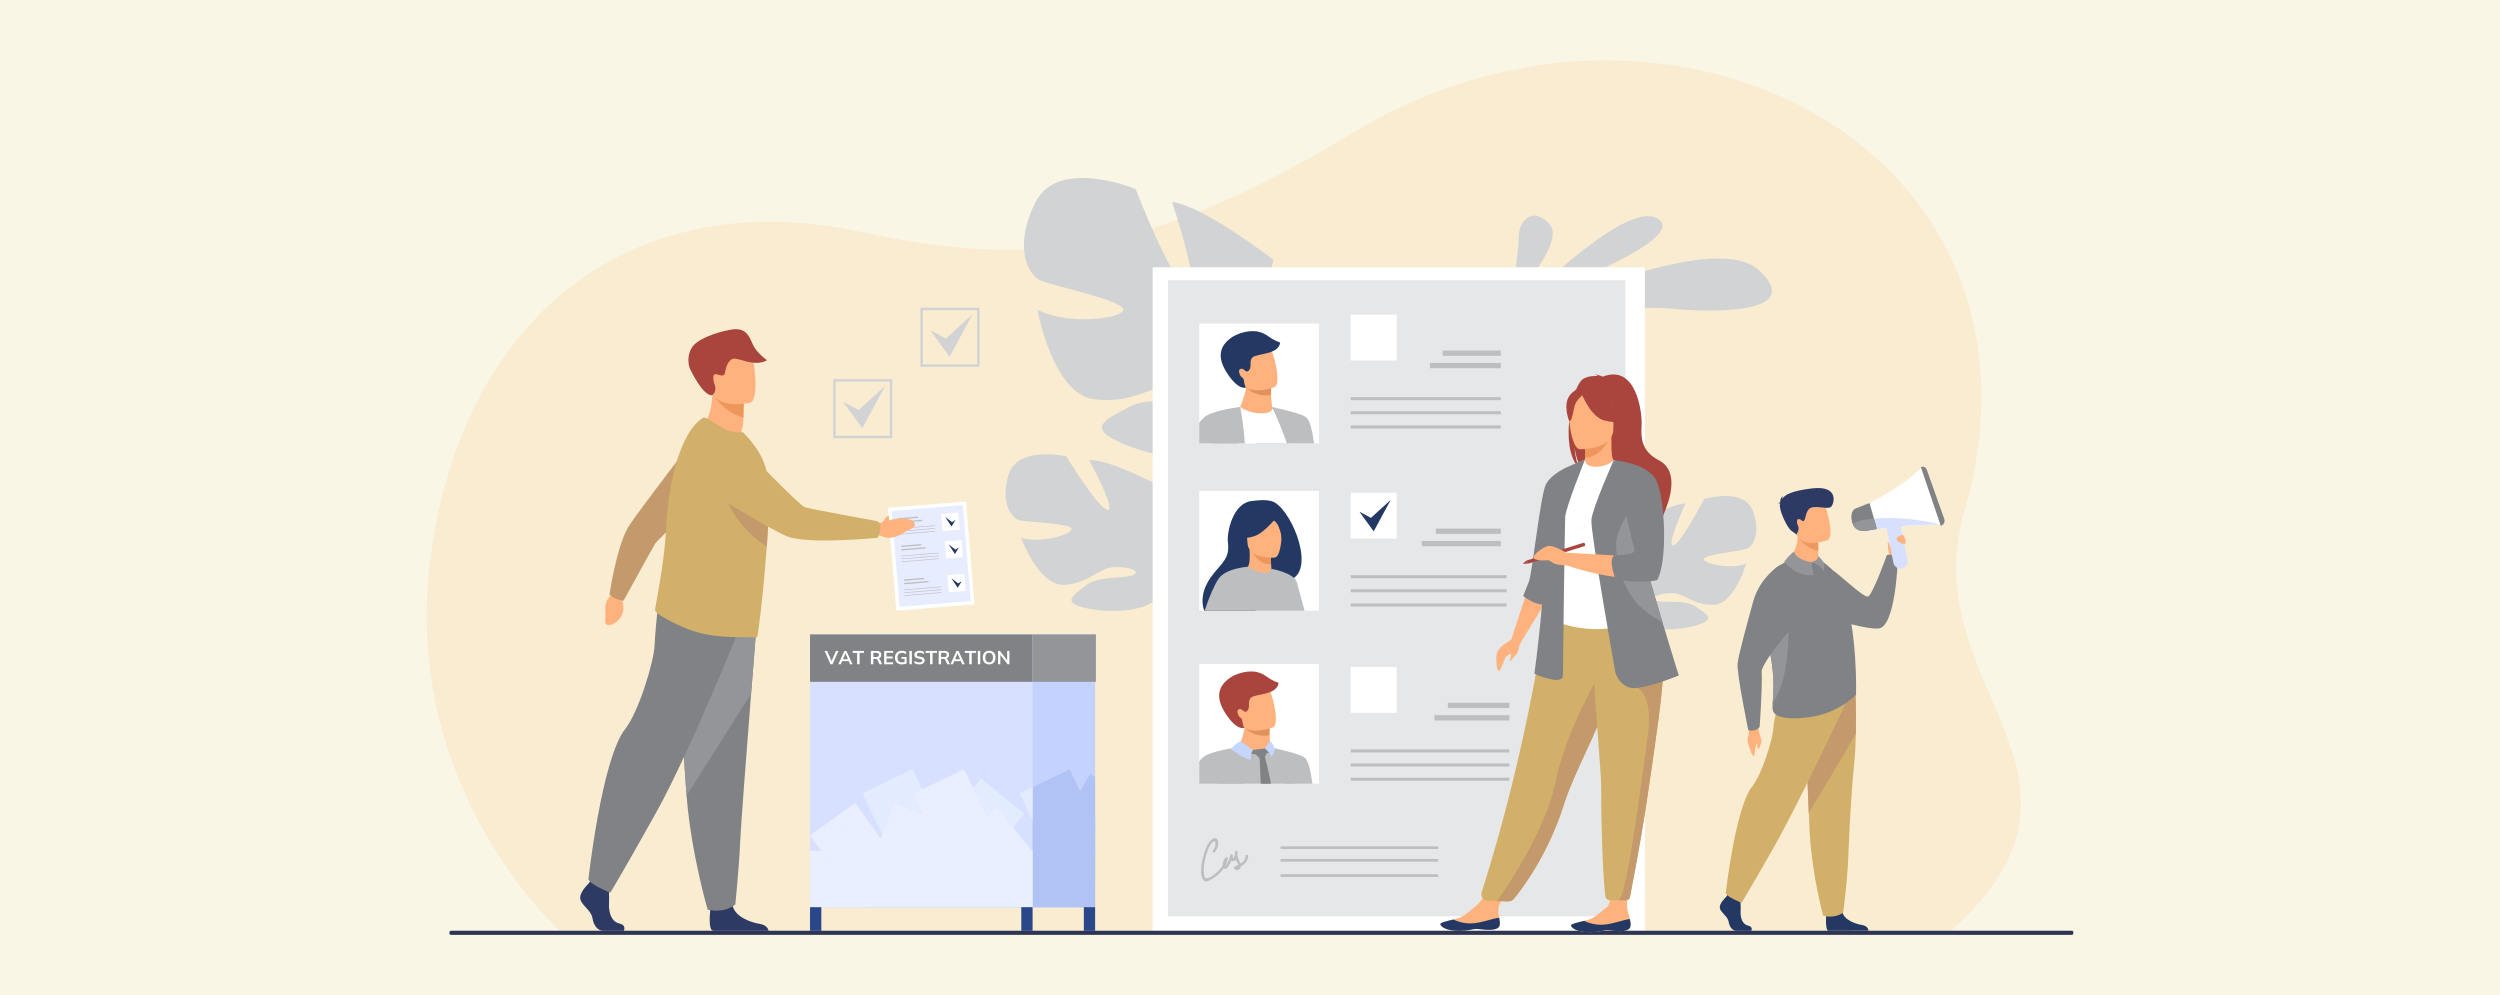 <?xml version="1.0" encoding="utf-8"?>
<!-- Generator: Adobe Illustrator 26.0.0, SVG Export Plug-In . SVG Version: 6.00 Build 0)  -->
<svg version="1.1" id="Слой_1" xmlns="http://www.w3.org/2000/svg" xmlns:xlink="http://www.w3.org/1999/xlink" x="0px" y="0px"
	 viewBox="0 0 5023.95 1999.96" style="enable-background:new 0 0 5023.95 1999.96;" xml:space="preserve">
<rect style="fill:#F9F6E6;" width="5023.95" height="1999.96"/>
<g>
	<path style="opacity:0.13;fill:#FBB040;" d="M1129.9,1875.05c0,0-327.97-286.64-264.22-758.63
		c66.01-488.72,413.03-748.73,865.76-650.05c370.05,80.67,608.45,28.92,991.13-201.66c627.53-378.12,1436.35,31.24,1224.76,763.87
		c-102.4,354.54,327.35,529.73-32.37,847.22L1129.9,1875.05z"/>
	<g>
		<path style="fill:#D1D3D4;" d="M3069.44,602.07c0,0,203.72-205.91,264-161.31S3069.44,602.07,3069.44,602.07z"/>
		<path style="fill:#D1D3D4;" d="M3055.45,640.91c0,0,385.01-186.6,480.17-97.02c95.16,89.58-104.65,84.25-178.83,76.16
			C3282.61,611.96,3055.45,640.91,3055.45,640.91z"/>
		<path style="fill:#D1D3D4;" d="M3037.75,598.64c0,0,1.54-9.88,3.6-24.34c4.03-28.2,10.07-73.83,10.65-97.51
			c0.88-35.82,28.87-62.09,61.56-26.64c32.68,35.45-63.97,138.31-63.97,138.31L3037.75,598.64z"/>
	</g>
	<path style="fill:#D1D3D4;" d="M2026.99,953.19c17.83-57.9,115.82-36.25,115.82-36.25s63.45,104.57,82.85,107.67
		c19.4,3.1-36.79-100-36.79-100c37.87-2.36,132.46,47.21,132.46,47.21s-10.18,119.1,9.38,117.34c19.56-1.77,3.64-105.92,3.64-105.92
		c36.15,12.21,68.77,55.99,68.77,55.99c40.23,70.86-52.84,118.86-52.84,118.86s-2.64,41.35,21.3,89.71l0,0
		c0,0,5.47,8.96,10.82,24.07l-9.96-0.34c-0.72-2.7-1.53-5.31-2.44-7.82c0-0.02,0-0.03-0.02-0.05c-0.01-0.04-0.03-0.07-0.04-0.11
		c-0.63-1.56-1.53-3.78-2.66-6.49c0,0,0-0.01,0-0.01c0-0.01-0.01-0.01-0.01-0.01c-2.84-6.06-4.74-10.53-5.93-13.75
		c0-0.01-0.01-0.02-0.01-0.03c-8.47-19.01-20.77-43.82-29.35-49.23c0,0,1.16-1.51,2.29-4.49c-0.73,1.43-1.49,2.93-2.29,4.49
		c-18.3,35.94-103.73,39.1-150.88,27.73c-47.15-11.37-25.99-24.05,0.32-44.91c26.31-20.86,79.69-13.29,95.81-21.27
		c16.12-7.98-6.72-17.3-38.46-15.95c-31.74,1.35-48.65,32.46-99.95,35.57c-51.3,3.11-86.96-94.4-86.96-94.4
		c34.93,12.17,98.91-5.14,101.76-17.23c2.85-12.09-90.93-14.09-105.42-18.25C2033.71,1041.18,2009.15,1011.09,2026.99,953.19z"/>
	<path style="fill:#D1D3D4;" d="M3522.14,1025.94c-18.05-46.69-97.56-23.17-97.56-23.17s-46.25,89.86-62.05,93.54
		c-15.81,3.68,24.54-84.55,24.54-84.55c-31.35,0.25-106.45,46.58-106.45,46.58s15.29,97.58-0.94,97.26
		c-16.23-0.32-9.13-87.09-9.13-87.09c-29.09,12.16-53.45,50.13-53.45,50.13c-29.06,60.73,50.43,94.91,50.43,94.91
		s4.57,33.93-12.36,75.18v0c0,0-3.99,7.71-7.53,20.46l8.19-0.86c0.44-2.27,0.95-4.47,1.56-6.59c0-0.02,0-0.03,0.01-0.04
		c0.01-0.03,0.02-0.06,0.03-0.09c0.43-1.32,1.05-3.21,1.82-5.51c0,0,0-0.01,0-0.01c0,0,0.01-0.01,0-0.01
		c1.99-5.16,3.3-8.95,4.09-11.68c0-0.01,0.01-0.02,0.01-0.02c5.89-16.16,14.58-37.32,21.34-42.27c0,0-1.04-1.18-2.15-3.57
		c0.68,1.14,1.4,2.33,2.15,3.57c17.16,28.56,87.76,26.22,125.96,14.13c38.2-12.1,20.03-21.33-2.86-37
		c-22.9-15.67-66.45-6.34-80.2-11.99c-13.75-5.64,4.54-14.64,30.78-15.37c26.24-0.72,41.98,23.94,84.44,23.54
		c42.46-0.4,66.21-82.84,66.21-82.84c-28.09,12.05-81.82,1.49-84.87-8.31c-3.05-9.8,74.14-16.88,85.83-21.14
		C3521.68,1098.86,3540.19,1072.63,3522.14,1025.94z"/>
	<path style="fill:#D1D3D4;" d="M2081.46,405.54c46.2-89.8,200.69-25.62,200.69-25.62s73.56,190.17,104.48,200.93
		c30.93,10.77-31.14-174.87-31.14-174.87c62.84,7.2,203.59,116.21,203.59,116.21s-51.54,192.49-18.92,195.32
		c32.62,2.82,36.94-172.77,36.94-172.77c55.75,30.61,96.5,112.01,96.5,112.01c45.3,128.06-121.47,179.62-121.47,179.62
		s-16.42,67.1,8.72,153.46c0,0,0,0,0,0s6.35,16.31,10.72,42.66l-16.24-3.47c-0.4-4.64-0.96-9.16-1.71-13.55
		c0.01-0.03,0-0.05-0.02-0.08c-0.01-0.06-0.02-0.13-0.03-0.19c-0.58-2.75-1.41-6.66-2.48-11.44c0-0.01,0-0.01,0-0.02
		c0-0.01-0.01-0.01-0.01-0.02c-2.88-10.77-4.7-18.67-5.72-24.3c0-0.02-0.01-0.03-0.01-0.05c-8.35-33.67-21.27-77.98-33.78-89.37
		c0,0,2.34-2.14,5.07-6.71c-1.62,2.14-3.3,4.37-5.07,6.71c-40.54,53.63-181.68,33.84-255.73,1.39
		c-74.05-32.45-35.62-47.07,13.66-73.61c49.28-26.54,134.67,1.49,163.45-6.89c28.79-8.38-5.97-30.35-58.45-37.42
		c-52.48-7.07-89.34,39.04-174.44,29.16c-85.11-9.89-115.11-180.36-115.11-180.36c53.77,30.19,163.83,20.49,172.05,1.48
		c8.22-19.01-145.12-49.72-167.68-60.77C2066.78,551.92,2035.27,495.34,2081.46,405.54z"/>
	<g>
		<rect x="2316.3" y="537.13" style="fill:#FFFFFF;" width="989.27" height="1337.78"/>
		<rect x="2347.18" y="563.17" style="fill:#E6E7E8;" width="918.95" height="1278.3"/>
		<g>
			<defs>
				<rect id="SVGID_1_" x="2409.92" y="650.26" width="240.74" height="240.74"/>
			</defs>
			<use xlink:href="#SVGID_1_"  style="overflow:visible;fill:#FFFFFF;"/>
			<clipPath id="SVGID_00000103256296817676620810000012073109680285408909_">
				<use xlink:href="#SVGID_1_"  style="overflow:visible;"/>
			</clipPath>
			<g style="clip-path:url(#SVGID_00000103256296817676620810000012073109680285408909_);">
				<polygon style="fill:#88A0E2;" points="2610.23,1123.82 2419.88,1123.82 2556.34,817.85 2603.55,923.62 2620.8,1026.48 				"/>
				<path style="fill:#FFFFFF;" d="M2461.6,825.76l30.49-7.91l29.62-10.5c0,0,17.19,8.21,29.44,10.5
					c13.34,2.48,57.85,76.85,57.85,79.96c0,3.11-34.81,224.51-34.81,224.51h-168.05L2461.6,825.76z"/>
				<path style="fill:#FFB27D;" d="M2545.03,829.92c-15.08,2.6-37.07-1.06-52.97-12.08c7.7-17.24,11.01-30.93,12.28-39.8
					c0.07-0.47,0.13-0.93,0.19-1.37c0.59-4.6,0.59-7.73,0.4-9.17l38.82,0.91c0,0,10.5,5.1,10.42,8.45
					c-0.04,1.79-0.07,3.51-0.07,5.15c-0.03,4.47,0.06,8.37,0.22,11.72c0.48,10.91,2.03,24.12,2.03,24.12
					S2560.26,827.3,2545.03,829.92z"/>
				<path style="fill:#E2915A;" d="M2554.31,793.72c-29.54,5-46.24-11.47-49.97-15.68c-0.53-0.6-0.8-0.96-0.8-0.96
					c0.31-0.15,0.64-0.28,0.99-0.41c11.05-4.18,36.24-1.95,50,3.46C2554.5,784.59,2554.16,790.37,2554.31,793.72z"/>
				<path style="fill:#FFB27D;" d="M2493.47,764.72c10,26.98,45.82,19.85,61.06,15.41c4.29-1.24,6.95-2.28,6.95-2.28
					c4.7-2.17,6.11-10.42,5.63-20.82c-0.95-20.58-9.27-49.59-13.97-56.57c-7.09-10.49-18.86-21.13-53.55-5.99
					C2464.88,709.63,2480.64,730.15,2493.47,764.72z"/>
				<path style="fill:#233862;" d="M2549.86,676.55c-12.3-9.06-23.26-11.04-31.25-11.15c-23.63-0.31-41.97,11.64-42.07,11.7
					c-27.34,18.13-31.15,42.1-9.37,74.65c23.04,34.42,37.08,26.85,37.08,26.85s-2.69-0.86-4.4-12.54c-0.1-0.66-0.17-1.22-0.22-1.7
					c-0.26-2.41-1.51-4.65-3.57-5.93c-4.24-2.64-7.75-12.26-5.15-15.55c3.14-3.97,9.05-0.83,11.26,2c1.84,1.95,4.58,2.27,6.74,0.31
					c8.2-7.42,0.21-18.03,7.77-26.67c7.57-8.65,52.95-4.76,55.93-30.28C2572.62,688.25,2561.27,684.97,2549.86,676.55z"/>
				<path style="fill:#BCBEC0;" d="M2556.34,817.85c0,0,47.68,98.37,53.89,174.33c6.22,75.96,0,131.65,0,131.65
					s31-74.13,33.94-161.96c1.31-39.04-4.95-109.72-18.21-122.22C2619.49,833.53,2600.08,827.71,2556.34,817.85z"/>
				<path style="fill:#BCBEC0;" d="M2503.24,947.93c-0.15,11.23-0.59,22.98-1.39,35.13c-2.8,42.67-10.08,90.43-25.27,139.25h-156.03
					c0,0,19.33-47,42.69-98.08c4.09-8.95,8.31-18.02,12.56-26.98c17.26-36.37,35.2-71,48.32-88.49
					c34.81-46.42,67.97-90.9,67.97-90.9S2504.28,871.09,2503.24,947.93z"/>
				<path style="fill:#9DB0F4;" d="M2460.42,1018.4c0,0-32.04,12.71-97.18,5.83c4.09-8.95,8.31-18.02,12.56-26.98L2460.42,1018.4z"
					/>
				<path style="fill:#9DB0F4;" d="M2503.24,947.93c-0.15,11.23-0.59,22.98-1.39,35.13c-21-1.14-96.08-5.27-95.73-6.34
					c0.41-1.24,6.95-29.84,6.95-29.84s63.12,15.33,90.05,0L2503.24,947.93z"/>
				<path style="fill:#FFB27D;" d="M2473.85,981.69c0,0,22.38-13.29,32.74-12.65c10.36,0.63,26.94,3.95,29.42,12.65
					c2.49,8.7-3.73,4.46-17.61,7.16c-8.19,1.6-13.2,13.35-23.83,14.39c-4.15,0.4-20.72-2.9-20.72-2.9V981.69z"/>
				<path style="fill:#BCBEC0;" d="M2492.09,817.85c0,0-57.28,6.77-72.2,20.86c-25.23,23.83-91.59,113.94-85.03,153.46
					c4.35,26.23,125.57,26.23,125.57,26.23s14.97-9.7,20.47-18.47c11.19-17.82,7.32-30.89,7.32-30.89l-74.97-25.48
					c0,0,36.57-35.45,64.75-37.3C2498.61,904.91,2492.09,817.85,2492.09,817.85z"/>
			</g>
		</g>
		<g>
			<g>
				<rect x="2714.36" y="798.12" style="fill:#BCBEC0;" width="301.67" height="6.05"/>
				<rect x="2714.36" y="826.37" style="fill:#BCBEC0;" width="301.67" height="6.05"/>
				<rect x="2714.36" y="854.96" style="fill:#BCBEC0;" width="301.67" height="6.05"/>
			</g>
			<rect x="2714.36" y="632.26" style="fill:#FFFFFF;" width="92.3" height="92.3"/>
			<rect x="2899.03" y="704.37" style="fill:#BCBEC0;" width="116.99" height="10.65"/>
			<rect x="2873.56" y="729.3" style="fill:#BCBEC0;" width="142.47" height="10.65"/>
		</g>
		<g>
			<g>
				<g>
					<defs>
						
							<rect id="SVGID_00000022554739086808380930000014421685599498307508_" x="2409.92" y="1334.18" width="240.74" height="240.74"/>
					</defs>
					<use xlink:href="#SVGID_00000022554739086808380930000014421685599498307508_"  style="overflow:visible;fill:#FFFFFF;"/>
					<clipPath id="SVGID_00000118355833772929749200000011432106131264715149_">
						<use xlink:href="#SVGID_00000022554739086808380930000014421685599498307508_"  style="overflow:visible;"/>
					</clipPath>
					<g style="clip-path:url(#SVGID_00000118355833772929749200000011432106131264715149_);">
						<path style="fill:#BCBEC0;" d="M2458.44,1509.67l30.49-7.91l29.62-10.5c0,0,17.19,8.21,29.44,10.5
							c13.34,2.48,57.85,76.85,57.85,79.96c0,3.11,1.24,226.02,1.24,226.02l-204.11-1.51L2458.44,1509.67z"/>
						<path style="fill:#FFB27D;" d="M2541.88,1513.83c-15.09,2.6-37.07-1.06-52.97-12.08c7.7-17.24,11.01-30.92,12.28-39.8
							c0.07-0.47,0.13-0.93,0.19-1.37c0.59-4.6,0.59-7.73,0.4-9.17l38.82,0.9c0,0,10.5,5.1,10.42,8.45
							c-0.04,1.79-0.07,3.51-0.07,5.15c-0.03,4.47,0.06,8.37,0.22,11.72c0.48,10.91,2.03,24.12,2.03,24.12
							S2557.11,1511.21,2541.88,1513.83z"/>
						<path style="fill:#E2915A;" d="M2551.16,1477.64c-29.54,5-46.24-11.47-49.97-15.68c-0.53-0.6-0.8-0.96-0.8-0.96
							c0.31-0.15,0.64-0.28,0.99-0.41c11.05-4.18,36.24-1.95,50,3.46C2551.34,1468.51,2551,1474.29,2551.16,1477.64z"/>
						<path style="fill:#FFB27D;" d="M2490.31,1448.64c10,26.98,45.82,19.85,61.06,15.41c4.29-1.24,6.95-2.28,6.95-2.28
							c4.71-2.17,6.11-10.42,5.63-20.82c-0.94-20.58-9.27-49.59-13.97-56.57c-7.09-10.49-18.86-21.13-53.55-5.99
							C2461.72,1393.55,2477.49,1414.07,2490.31,1448.64z"/>
						<path style="fill:#A9453D;" d="M2546.7,1360.47c-12.3-9.06-23.26-11.04-31.25-11.15c-23.63-0.31-41.97,11.64-42.07,11.7
							c-27.34,18.13-31.15,42.1-9.37,74.65c23.04,34.42,37.09,26.85,37.09,26.85s-2.69-0.86-4.4-12.54c-0.1-0.66-0.17-1.22-0.22-1.7
							c-0.26-2.41-1.51-4.65-3.57-5.93c-4.24-2.64-7.75-12.26-5.15-15.55c3.14-3.98,9.05-0.83,11.26,2
							c1.84,1.95,4.58,2.27,6.74,0.31c8.2-7.41,0.21-18.02,7.77-26.67c7.57-8.65,52.95-4.76,55.93-30.28
							C2569.47,1372.16,2558.12,1368.88,2546.7,1360.47z"/>
						<path style="fill:#BCBEC0;" d="M2553.18,1501.76c0,0,47.68,98.37,53.89,174.33c6.22,75.96,0,131.65,0,131.65
							s31-74.13,33.94-161.96c1.31-39.04-4.95-109.72-18.21-122.22C2616.34,1517.45,2596.92,1511.62,2553.18,1501.76z"/>
						<path style="fill:#BCBEC0;" d="M2488.93,1501.76L2488.93,1501.76L2488.93,1501.76c0,0-57.28,6.77-72.2,20.86
							c-25.23,23.83-91.59,113.94-85.03,153.46c1.45,8.77,35.43,35.54,54.11,39.42c4.73,37.19-6.99,92.22-6.99,92.22l94.61-1.51
							c15.19-48.82,22.47-96.57,25.27-139.25c0.8-12.15,1.23-23.89,1.39-35.13C2501.13,1555.01,2488.93,1501.76,2488.93,1501.76z"/>
						<path style="fill:#808285;" d="M2496.4,1491.61c0,0,23.97,19.6,38.17,23.02c0,0-13.19,6.98-54.61-11.62
							C2479.97,1503.01,2485.95,1492.92,2496.4,1491.61z"/>
						<path style="fill:#808285;" d="M2551.97,1489.6c0,0,2.72,8.17,6.92,13.46c0,0-3.69,13.06-24.32,11.57
							C2534.57,1514.63,2552.78,1501.56,2551.97,1489.6z"/>
						<path style="fill:#808285;" d="M2518.29,1506.98l28.44-3.47c0,0-0.89,16.68-9.45,23.33
							C2534.16,1529.26,2517.93,1509.94,2518.29,1506.98z"/>
						<path style="fill:#808285;" d="M2530.97,1517.15c0,0,6.54,119.02,3.45,171.65c-1.71,29.08-5.93,71-5.25,75.06
							c0.68,4.06,19.99,22.99,19.99,22.99s19-17.7,19.46-25.36c0.45-7.66,5.86-119.02-27.86-245.58
							C2539.59,1511.58,2530.97,1517.15,2530.97,1517.15z"/>
					</g>
					<path style="clip-path:url(#SVGID_00000118355833772929749200000011432106131264715149_);fill:#C5D7FF;" d="M2493.86,1489.6
						c0,0-7.3,0.5-20.15,15.38c0,0,20.74,17.81,39.67,22.32c0,0-0.78-13.81,4.91-20.31L2493.86,1489.6z"/>
					<path style="clip-path:url(#SVGID_00000118355833772929749200000011432106131264715149_);fill:#C5D7FF;" d="M2551.97,1489.6
						l-9.96,14.76c0,0,10.14,7.61,13.52,16.74c0,0,6.97-11.36,6.36-17.35C2561.89,1503.75,2557.2,1491.4,2551.97,1489.6z"/>
				</g>
			</g>
			<g>
				<g>
					<rect x="2714.36" y="1506.03" style="fill:#BCBEC0;" width="318.93" height="6.05"/>
					<rect x="2714.36" y="1534.28" style="fill:#BCBEC0;" width="318.93" height="6.05"/>
					<rect x="2714.36" y="1562.87" style="fill:#BCBEC0;" width="318.93" height="6.05"/>
				</g>
				<rect x="2714.36" y="1340.17" style="fill:#FFFFFF;" width="92.3" height="92.3"/>
				<rect x="2909.6" y="1412.28" style="fill:#BCBEC0;" width="123.68" height="10.65"/>
				<rect x="2882.67" y="1437.22" style="fill:#BCBEC0;" width="150.62" height="10.65"/>
			</g>
		</g>
		<g>
			<g>
				<rect x="2409.92" y="986.5" style="fill:#FFFFFF;" width="240.74" height="240.74"/>
				<g>
					<g>
						<g>
							<path style="fill:#233862;" d="M2555.3,1007.07c-14.76-4.1-35.12-0.68-38.49-0.41c-40.33,3.2-51.6,65.27-49.26,82.82
								c4.33,32.35-11.46,40.85-30.82,65.89c-21.12,27.31-23.68,52.6-16.82,71.86h102.4c21.96-19.31,51.96-45.79,70.79-62.19
								c2.62-0.97,4.99-2.2,7.11-3.68C2641.37,1132.99,2591.05,1016.98,2555.3,1007.07z"/>
							<path style="fill:#FFB27D;" d="M2558.49,1154.46c0.18,0.07-16.75,10.27-30.15,7.5c-12.6-2.59-25.41-19.63-25.24-19.68
								c5.18-1.37,9.93-7.19,7.87-38.16l2.4,0.32l40.37,5.38c0,0-0.11,12.61,0.61,24.43
								C2554.95,1144.17,2556.15,1153.54,2558.49,1154.46z"/>
							<path style="fill:#ED975D;" d="M2553.74,1109.81c0,0-0.11,12.61,0.61,24.43c-22.35,0.78-35.43-18.83-40.98-29.81
								L2553.74,1109.81z"/>
							<path style="fill:#FFB27D;" d="M2561.9,1120.54c0,0-52.74,4.21-54.85-28.68c-2.11-32.88-10.34-54.49,23.24-58.56
								c33.58-4.08,40.94,8.05,44.31,18.85C2577.97,1062.96,2575.57,1118.59,2561.9,1120.54z"/>
							<path style="fill:#233862;" d="M2568.96,1035.1c0,0-26.69,35.37-48.51,42.47c-21.82,7.11-31.82,1.77-31.82,1.77
								s10.79-13.77,14.89-33.1c1.21-5.7,5.37-10.33,10.93-12.05C2530.09,1029.37,2560.16,1022.21,2568.96,1035.1z"/>
							<path style="fill:#233862;" d="M2547.9,1037c0,0,13.27,8.24,18.43,15.36c4.98,6.87,9.91,24.82,8.81,32.61
								c0,0,9.91-36.95-3.27-51.01C2557.9,1019.06,2547.9,1037,2547.9,1037z"/>
							<path style="fill:#BCBEC0;" d="M2606.2,1170.55c-0.93-3.42-3.08-6.48-6-9.18c-13.85-12.92-44.97-18.19-44.97-18.19v0.01
								c0,0-0.01,0.12-0.07,0.34v0.03c-0.45,1.66-2.81,8.33-13.31,8.33c-7.09,0-17.88-3.06-34.28-12.74
								c-0.08-0.05-0.16-0.09-0.24-0.15c-0.01-0.01-0.03,0-0.03-0.01v-0.01c0,0-43.12,2.65-58.03,23.47
								c-8.1,11.29-19.26,36.77-28.56,64.8h200.96C2614.78,1202,2608.37,1178.48,2606.2,1170.55z"/>
						</g>
					</g>
				</g>
			</g>
			<g>
				<g>
					<rect x="2714.36" y="1155.92" style="fill:#BCBEC0;" width="313.03" height="6.05"/>
					<rect x="2714.36" y="1184.17" style="fill:#BCBEC0;" width="313.03" height="6.05"/>
					<rect x="2714.36" y="1212.76" style="fill:#BCBEC0;" width="313.03" height="6.05"/>
				</g>
				<rect x="2714.36" y="990.06" style="fill:#FFFFFF;" width="92.3" height="92.3"/>
				<rect x="2885.52" y="1062.17" style="fill:#BCBEC0;" width="130.5" height="10.65"/>
				<rect x="2857.1" y="1087.1" style="fill:#BCBEC0;" width="158.92" height="10.65"/>
			</g>
			<polygon style="fill:#233862;" points="2731.81,1028.26 2760.51,1067.83 2794.7,1004.59 2755.02,1040.66 			"/>
		</g>
		<g>
			<rect x="2573.43" y="1700.8" style="fill:#BCBEC0;" width="316.76" height="5.31"/>
			<rect x="2573.43" y="1726.18" style="fill:#BCBEC0;" width="316.76" height="5.31"/>
			<rect x="2573.43" y="1756.88" style="fill:#BCBEC0;" width="316.76" height="5.31"/>
		</g>
		<g>
			<path style="fill:#BCBEC0;" d="M2441.63,1712.13c4.26-6,8.72-16.53,5.34-23.95c-3.1-6.81-9.22-3.66-13.38,0.29
				c-6.21,5.88-9.73,13.97-12.38,21.95c-3.23,9.73-5.87,19.88-6.92,30.1c-0.85,8.22-1.4,20.9,3.89,27.92
				c4.5,5.96,11.73,1.07,16.72-1.73c15.75-8.83,28.87-22.94,32.51-41.01c0.47-2.33-2.41-4.46-4.24-2.47
				c-3.62,3.93-6.04,8.73-6.19,14.16c-0.08,2.98,0.19,7.71,3.78,8.57c4.22,1.01,7.51-4.85,9.33-7.65
				c3.66-5.63,5.89-11.94,6.99-18.53c-1.63-0.45-3.26-0.9-4.89-1.35c-0.7,4.8,0.16,13.35,7.28,11.87c6.74-1.4,7.3-12.98,7.51-18.17
				c0.11-2.82-4.42-3.51-4.98-0.67c-0.93,4.69-0.89,9.29,0.6,13.87c0.75,2.31,1.88,4.34,2.98,6.5c1.07,1.72,1.98,3.52,2.73,5.41
				c1.59,3.88,0.22,5.53-4.1,4.95c-0.5,1.24-1.01,2.48-1.52,3.72c11.95-4.7,24.94-11.16,25.6-25.66c0.15-3.26-4.92-3.26-5.07,0
				c-0.54,11.9-12.3,17.01-21.87,20.77c-1.58,0.62-2.32,2.15-1.52,3.73c2.78,5.49,10.42,4.93,13-0.52c1.71-3.61,0.9-7.55-0.71-11.03
				c-3.23-7-6.83-12.27-5.22-20.4c-1.66-0.23-3.32-0.45-4.98-0.67c-0.11,2.74-0.36,5.43-1.12,8.09c-0.21,0.96-0.53,1.88-0.93,2.77
				c-0.8,3.16-1.72,2.09-2.77-3.21c0.46-3.17-4.35-4.59-4.89-1.35c-1.03,6.19-3.03,12.04-6.48,17.32c-1.57,2.4-3.89,7.21-3.66,1.64
				c0.17-4.15,1.95-7.59,4.7-10.58c-1.41-0.82-2.83-1.64-4.24-2.47c-2.39,11.85-9.03,21.89-18.19,29.67
				c-4.37,3.71-10.04,8.32-15.57,10.21c-2.14,0.73-5.6,0.91-7.49-0.93c-0.75-0.73-1.02-3.57-1.24-4.59
				c-0.86-4.02-1.13-8.15-1.04-12.25c0.28-12.94,3.89-26.5,8.47-38.57c2.2-5.79,5.17-11.55,9.72-15.84c5.77-5.45,5.8,3.21,4.96,7.16
				c-0.81,3.82-2.64,7.21-4.89,10.36C2435.36,1712.24,2439.76,1714.77,2441.63,1712.13L2441.63,1712.13z"/>
		</g>
	</g>
	<path style="fill:#2E3552;" d="M4163.51,1878.64H906.14c-1.64,0-2.98-1.34-2.98-2.98v-2.31c0-1.64,1.34-2.98,2.98-2.98h3257.37
		c1.64,0,2.98,1.34,2.98,2.98v2.31C4166.49,1877.3,4165.15,1878.64,4163.51,1878.64z"/>
	<g>
		<g>
			<path style="fill:#FFB27D;" d="M3014.03,1857.22c-0.91,12.42-18.44,12.56-38.33,10.25c-19.89-2.31-14.6,2.73-42.45,3.11
				c-27.85,0.39-37.45-8.82-38.79-12.8c-1.2-3.53,12.21-6.5,26.56-10c1.8-0.43,3.62-0.89,5.43-1.35
				c16.18-4.11,26.89-16.22,40.73-26.79c13.11-10.02,30.02-46.26,30.02-46.26l38.04-1.72c0,0-16.02,32.49-22.04,46.5
				c-3.54,8.24-2.03,18.36-0.49,26.13C3013.53,1848.52,3014.36,1852.84,3014.03,1857.22z"/>
			<path style="fill:#233862;" d="M2975.7,1867.46c-19.89-2.31-14.6,2.73-42.45,3.11c-27.85,0.39-37.45-8.82-38.79-12.8
				c-1.2-3.53,12.21-6.5,26.56-10l0.17,0.26c0,0,17.93,9.62,40.86,7.32c18.69-1.87,37.76-9.67,50.66-11.07
				c0.82,4.23,1.65,8.55,1.32,12.92C3013.12,1869.64,2995.59,1869.77,2975.7,1867.46z"/>
		</g>
		<g>
			<path style="fill:#FFB27D;" d="M3276.76,1859.79c-0.9,12.42-18.43,12.57-38.32,10.29c-19.89-2.29-14.6,2.74-42.45,3.16
				c-27.85,0.42-37.45-8.78-38.81-12.76c-1.2-3.53,12.2-6.52,26.55-10.02c1.8-0.43,3.61-0.89,5.43-1.35
				c16.18-4.13,26.88-16.25,40.71-26.84c13.1-10.03,0.01-69.4,0.01-69.4l41.84-4.07c0,0-2.01,49.99-1.98,72.72
				c0.01,8.97,4.14,17.59,5.68,25.36C3276.26,1851.1,3277.08,1855.42,3276.76,1859.79z"/>
			<path style="fill:#233862;" d="M3238.44,1870.08c-19.89-2.29-14.6,2.74-42.45,3.16c-27.85,0.42-37.45-8.78-38.81-12.76
				c-1.2-3.53,12.2-6.52,26.55-10.02l0.17,0.26c0,0,17.94,9.61,40.87,7.28c18.69-1.89,37.75-9.71,50.65-11.12
				c0.83,4.23,1.65,8.54,1.33,12.92C3275.86,1872.22,3258.33,1872.37,3238.44,1870.08z"/>
		</g>
		<path style="fill:#A9453D;" d="M3154.65,833.64c-7.2-29.63,3.24-43.42,12.66-50.77c4.47-10.9,9.57-18.76,14.78-21.73
			c9.51-5.41,20.9-6,28.88-5.52c-2.05-2.12-6.09-2.89-6.09-2.89c4.94-0.74,15.98,4.17,15.98,4.17
			c68.75-26.49,79.56,74.74,78.11,98.26c-1.43,23.52-1.24,51.22,34.53,69.75c68.25,35.36-22.68,168.6-22.68,168.6
			c1.73-19.01-85.96-119.3-131.71-149.34c-11.14-16.4-15.1-45.36-15.39-47.64c1.92,22.97,5.85,35.85,9.36,43.1
			C3152.22,920.43,3149.13,874.35,3154.65,833.64z"/>
		<path style="fill:#FFB27D;" d="M3181.81,945.66c-0.23,0.1,22.09,11.69,38.88,7.1c15.79-4.31,26.11-24.78,25.89-24.83
			c-6.69-1.33-8.61-10.52-8.47-50.01l-3.02,0.6l-50.83,10.07c0,0,1.16,16,1.19,31.07C3185.47,932.3,3184.71,944.31,3181.81,945.66z"
			/>
		<path style="fill:#ED975D;" d="M3184.25,888.58c0,0,1.16,16,1.19,31.07c28.45-0.8,43.48-26.75,49.64-41.13L3184.25,888.58z"/>
		<path style="fill:#D2B069;" d="M2977.42,1793.52c-2.49,7.81,3.11,15.86,11.3,16.25l19.86,0.93l21.01,0.64
			c5.26,0.16,10.28-2.13,13.6-6.21c16.77-20.58,68.4-89.15,99.71-188.79c0.88-2.79,1.81-5.62,2.79-8.49
			c20.68-60.3,63.56-136,86.15-204.52c3.6-10.91,6.82-21.19,9.72-30.91c0.93-3.11,1.83-6.17,2.69-9.18
			c16.65-57.85,21.47-95.84,25.92-136.42l-163.15,1.31C3107.03,1228.13,3072.69,1495.1,2977.42,1793.52z"/>
		<path style="fill:#FFFFFF;" d="M3129.87,1134.38c0.41,77.64-11.39,110.95-11.39,110.95s69.86,35.49,152.88,9.37
			c0.98-0.31,59.4-16.85,59.4-16.85c-1.39-3.14-12.93-55.09-14.29-57.97c-17.53-37.64-22.31-53.45-24.39-65.02
			c-3.86-21.61-3.94-43.96-2.02-65.04c5.07-55.81,20.13-102.15,20.13-102.15c-22.62-5.15-43.81-14.19-67.35-23.02
			c-5.42,6.74-21.97,13.8-36.33,13.48c-16.54-0.36-21.9-7.44-21.04-15.17c-17.62,9.81-31.69,19.07-31.69,19.07
			c-14.98,26.02-45.36,51.28-47.56,91.19C3105.69,1043.03,3129.86,1132.21,3129.87,1134.38z"/>
		<path style="fill:#5F9AA8;" d="M3270.19,1143.04c7.13,10.09,20.81,71.45,54.82,79.16c-17.53-43.73-30.84-62.9-32.92-76.34
			c-3.86-25.1-3.94-51.06-2.02-75.56c-11.39-19.96-19.89-33.64-19.89-33.64c-0.89-3.23-18.1-56.42-23.61-8.87
			C3241.08,1075.34,3262.22,1131.75,3270.19,1143.04z"/>
		<path style="fill:#FFB27D;" d="M3174.75,902.85c0,0,67.3,1.11,67.35-40.81c0.05-41.92,8.76-70.01-34.2-72.5
			c-42.97-2.48-51.34,13.51-54.75,27.5C3149.72,831.03,3157.24,901.48,3174.75,902.85z"/>
		<path style="fill:#A9453D;" d="M3177.24,788.52c0,0,18.43,49.18,46.71,56.46c28.28,7.27,40.55-0.31,40.55-0.31
			s-21.69-17.23-26.19-47.31C3238.3,797.36,3191.14,765.11,3177.24,788.52z"/>
		<path style="fill:#A9453D;" d="M3181.81,792.51c0,0-13.76,10.98-17.12,21.66c-3.36,10.68-4.86,32.65-11.27,31.91
			c0,0-13.88-33.43,1.72-52.34C3171.68,773.68,3181.81,792.51,3181.81,792.51z"/>
		<polygon style="fill:#FFB27D;" points="3068.85,1188.27 3037.06,1285.19 3055.19,1292.46 3107.75,1206.83 		"/>
		<path style="fill:#808285;" d="M3154.56,936.31c0,0-37.48,14.87-48.33,38.06c-10.85,23.19-27.27,178.73-33.82,194.71
			c-6.54,15.97-11.46,28.62-11.46,28.62s18.9,15.92,37.9,17.09C3117.86,1215.97,3154.56,936.31,3154.56,936.31z"/>
		<path style="fill:#808285;" d="M3185.48,922.95c0,0-38.94,96.2-40.08,115.66c-1.14,19.47-4.58,318.35-4.58,318.35
			s2.29,13.74-24.05,8.02c-26.34-5.73-33.21-11.45-33.21-11.45s25.19-184.37,18.32-248.5c-6.87-64.13,52.68-168.72,52.68-168.72
			L3185.48,922.95z"/>
		<path style="fill:#C49A6C;" d="M3008.58,1810.7l22.81,0.7c4.08,0.13,7.98-1.63,10.58-4.78c15.33-18.57,68.82-88.09,100.93-190.28
			c0.88-2.79,1.81-5.62,2.79-8.49c20.68-60.3,63.56-136,86.15-204.52c3.6-10.91,6.82-21.19,9.72-30.91
			c0.93-3.11,1.83-6.17,2.69-9.18l-24.03-18.23c0,0-72.13,116.81-94.46,226.73C3106.38,1667.23,3028.69,1782.13,3008.58,1810.7z"/>
		<path style="fill:#D2B069;" d="M3217.74,1581.99c-0.39,50.57,2.01,163.29,8.16,218.39c0.56,5.04,4.83,8.85,9.9,8.85h17.02
			c7.18,0,12.54-0.05,16.11-0.1c3.09-0.05,5.72-2.26,6.32-5.29c16.93-86.14,29.04-157.71,37.91-219.55
			c7.42-51.76,14.02-96.14,19.09-134.34c5.11-38.44,8.66-70.63,9.93-97.83c0.19-4.28,0.34-8.45,0.42-12.49
			c0.08-4.07,0.1-8.02,0.07-11.85l-140.97-13.74C3203.48,1407.68,3217.97,1550.92,3217.74,1581.99z"/>
		<path style="fill:#C49A6C;" d="M3252.82,1809.22c6.45,0,11.43-0.04,14.97-0.09c3.75-0.05,6.95-2.73,7.68-6.41
			c16.81-85.65,28.86-156.87,37.7-218.44c7.42-51.76,14.02-96.14,19.09-134.34c5.11-38.44,8.66-70.63,9.93-97.83l-51.73,30.43
			c0,0,33.02,11.65,20.42,99.82S3270.36,1796.74,3252.82,1809.22z"/>
		<path style="fill:#808285;" d="M3246.17,1351.24c0,0,9.93,35.88,44.28,31.3c34.36-4.58,83.21-25.19,83.21-25.19
			s-14.68-46.39-32.94-107.34c-22.1-73.78-49.46-168.9-62.35-228.89c-3.62-16.81-6.09-30.85-7.01-40.91l-28.5-55.3
			c0,0-42.5,95.38-44.79,119.43C3195.78,1068.38,3246.17,1351.24,3246.17,1351.24z"/>
		<path style="fill:#FFB27D;" d="M3280.47,1040.75l-37.62-115.84c0.1,0.05,47.51,14.11,71.36,26.15c0,0,14.91,19.22,24.13,63.55
			c0,0,9.74,106.45-12.01,145.38c0,0-68.71,13.74-178.65-24.05v-25.19c0,0,120.24,6.3,144.86,9.16L3280.47,1040.75z"/>
		<path style="fill:#939598;" d="M3247.69,1094.72c1.53,38.94,10.7,114.52,92.38,154.97c0.22,0.1,0.43,0.22,0.65,0.31
			c-22.1-73.78-49.46-168.9-62.35-228.89C3263.37,1043.53,3246.86,1073.29,3247.69,1094.72z"/>
		<path style="fill:#808285;" d="M3242.85,924.91c0,0,69.73,4.91,86.53,42.32c16.8,37.41,22.14,161.85,0.76,198.49
			c0,0-29.43,8.38-81.48-1.35c-0.64-0.12-1.28-0.24-1.92-0.37c0,0-16.61-40.65-1.72-48.67c0,0,43.9,2.29,39.32-12.21
			C3279.76,1088.62,3242.85,924.91,3242.85,924.91z"/>
		<g>
			<path style="fill:#A9453D;" d="M3068.02,1126.32l2.05,6.6l114.43-35.6c0,0,1.53-1.74,0.77-4.05c-0.83-2.55-2.83-2.55-2.83-2.55
				L3068.02,1126.32z"/>
			<polygon style="fill:#A9453D;" points="3059.74,1132.56 3068.02,1126.32 3070.07,1132.92 			"/>
		</g>
		<path style="fill:#FFB27D;" d="M3041.58,1282.54c0,0-29.03,16.04-32.85,28.26c-3.82,12.22-1.2,37.81,3.41,37.43
			c4.61-0.38,11.48-27.5,15.3-29.41c3.82-1.91,9.17-7.63,9.17-3.44c0,4.2-3.82,11.84-1.91,12.98c1.91,1.15,8.02-10.69,12.22-12.98
			c4.2-2.29,5.97-21.18,10.05-26.25C3061.06,1284.06,3041.58,1282.54,3041.58,1282.54z"/>
		<path style="fill:#FFB27D;" d="M3147.68,1110.75c0,0-25.96-15.99-36.85-13.53c-10.89,2.46-38.64,22.56-25.29,26.91
			c13.35,4.35,24.16-0.21,29.29,2.95c5.13,3.16,8.92,8.94,32.85,8.86C3171.61,1135.87,3147.68,1110.75,3147.68,1110.75z"/>
	</g>
	<g>
		<g>
			<g>
				<rect x="1740.42" y="1274.91" style="fill:#C3D2FF;" width="460.27" height="548.82"/>
				<g>
					
						<rect x="1970.23" y="1563.59" transform="matrix(-0.901 0.434 -0.434 -0.901 4560.185 2224.732)" style="fill:#B0C3F4;" width="111.74" height="138.82"/>
					<polygon style="fill:#B0C3F4;" points="2200.69,1561.04 2200.69,1721.34 2180.75,1709.82 2157.57,1696.44 2138.9,1685.66 
						2133.1,1682.32 2121.16,1675.42 2128.68,1662.4 2170.57,1589.86 2190.58,1555.2 					"/>
					
						<rect x="1998.19" y="1622.87" transform="matrix(-0.378 0.926 -0.926 -0.378 4397.115 430.122)" style="fill:#B0C3F4;" width="111.74" height="138.82"/>
					
						<rect x="1870.14" y="1632.59" transform="matrix(-0.811 0.585 -0.585 -0.811 4483.676 1956.252)" style="fill:#B0C3F4;" width="111.74" height="138.82"/>
					<polygon style="fill:#B0C3F4;" points="2200.69,1636.48 2200.69,1779.29 2178.74,1796.77 2117.7,1720.07 2115.16,1716.89 
						2109.54,1709.82 2109.15,1709.34 2128.28,1694.12 2128.29,1694.11 2138.9,1685.66 2195.15,1640.89 					"/>
					<polygon style="fill:#B0C3F4;" points="2200.69,1652.39 2200.69,1675.67 2157.57,1696.44 2129.82,1709.82 2119.93,1714.58 
						2115.16,1716.89 2109.14,1719.79 2104.34,1709.82 2089.68,1679.41 2069.93,1638.42 2048.88,1594.71 2065.75,1586.59 
						2149.54,1546.22 2170.57,1589.86 2195.15,1640.89 					"/>
					<rect x="1840.1" y="1709.82" style="fill:#B0C3F4;" width="360.59" height="113.24"/>
				</g>
				
					<rect x="1627.8" y="1274.91" transform="matrix(-1 -1.224647e-16 1.224647e-16 -1 3702.858 3098.641)" style="fill:#D7E1FF;" width="447.26" height="548.82"/>
				<g>
					
						<rect x="1757.93" y="1563.59" transform="matrix(-0.901 0.434 -0.434 -0.901 4156.632 2316.879)" style="fill:#E3EBFF;" width="111.74" height="138.82"/>
					
						<rect x="1916.44" y="1583.91" transform="matrix(-0.778 -0.628 0.628 -0.778 2467.345 4178.878)" style="fill:#E3EBFF;" width="111.74" height="138.82"/>
					
						<rect x="1785.89" y="1622.87" transform="matrix(-0.378 0.926 -0.926 -0.378 4104.592 626.688)" style="fill:#E9EFFF;" width="111.74" height="138.82"/>
					
						<rect x="1657.84" y="1632.59" transform="matrix(-0.811 0.585 -0.585 -0.811 4099.172 2080.398)" style="fill:#E9EFFF;" width="111.74" height="138.82"/>
					
						<rect x="1930.09" y="1640.41" transform="matrix(-0.623 -0.782 0.782 -0.623 1885.057 4328.478)" style="fill:#E9EFFF;" width="111.74" height="138.82"/>
					
						<rect x="1861.17" y="1563.59" transform="matrix(-0.901 0.434 -0.434 -0.901 4352.881 2272.067)" style="fill:#E9EFFF;" width="111.74" height="138.82"/>
					
						<rect x="1627.8" y="1709.82" transform="matrix(-1 -1.224647e-16 1.224647e-16 -1 3702.858 3532.887)" style="fill:#E9EFFF;" width="447.26" height="113.24"/>
				</g>
				<polygon style="fill:#E3EBFF;" points="2075.07,1582.1 2048.88,1594.71 2075.06,1649.06 				"/>
			</g>
			<rect x="1627.8" y="1274.91" style="fill:#808285;" width="447.26" height="95.26"/>
			<rect x="2075.06" y="1274.91" style="fill:#939598;" width="127.24" height="95.26"/>
			<g>
				<g>
					<path style="fill:#FFFFFF;" d="M1668.93,1334.84l-11.93-26.79h5.28l9.61,22.5h-1.6l9.61-22.5h5.09l-11.93,26.79H1668.93z"/>
					<path style="fill:#FFFFFF;" d="M1684.7,1334.84l12.12-26.79h4.1l12.27,26.79h-4.98l-3.27-7.52l1.98,1.33h-16.07l2.05-1.33
						l-3.27,7.52H1684.7z M1698.84,1313.29l-5.36,12.69l-0.99-1.18h12.77l-0.8,1.18l-5.47-12.69H1698.84z"/>
					<path style="fill:#FFFFFF;" d="M1722.47,1334.84v-22.76h-8.85v-4.03h22.61v4.03h-8.85v22.76H1722.47z"/>
					<path style="fill:#FFFFFF;" d="M1750.1,1334.84v-26.79h11.7c2.94,0,5.21,0.7,6.82,2.09c1.61,1.39,2.41,3.33,2.41,5.81
						c0,1.65-0.36,3.05-1.08,4.22c-0.72,1.17-1.75,2.06-3.1,2.68c-1.34,0.62-2.93,0.93-4.75,0.93l0.53-0.72h1.29
						c1.06,0,2.01,0.28,2.85,0.84c0.84,0.56,1.52,1.41,2.05,2.55l3.91,8.4h-5.4l-3.95-8.7c-0.35-0.89-0.89-1.47-1.61-1.75
						c-0.72-0.28-1.59-0.42-2.6-0.42H1755v10.87H1750.1z M1755,1320.36h6c1.72,0,3.03-0.36,3.93-1.08c0.9-0.72,1.35-1.78,1.35-3.17
						c0-1.39-0.45-2.44-1.35-3.15s-2.21-1.06-3.93-1.06h-6V1320.36z"/>
					<path style="fill:#FFFFFF;" d="M1776.77,1334.84v-26.79h18.05v3.84h-13.34v7.41h12.46v3.88h-12.46v7.79h13.34v3.88H1776.77z"/>
					<path style="fill:#FFFFFF;" d="M1812.3,1335.22c-3.01,0-5.55-0.56-7.6-1.67c-2.05-1.11-3.6-2.7-4.64-4.75
						c-1.04-2.05-1.56-4.48-1.56-7.3c0-2.84,0.56-5.29,1.67-7.35c1.12-2.06,2.72-3.66,4.81-4.79c2.09-1.13,4.6-1.69,7.54-1.69
						c1.95,0,3.66,0.26,5.13,0.78c1.47,0.52,2.76,1.27,3.88,2.26l-1.63,3.8c-0.81-0.63-1.58-1.14-2.32-1.52
						c-0.74-0.38-1.5-0.65-2.28-0.82c-0.79-0.16-1.7-0.25-2.74-0.25c-2.94,0-5.16,0.83-6.67,2.49c-1.51,1.66-2.26,4.03-2.26,7.12
						s0.72,5.45,2.15,7.07c1.43,1.62,3.68,2.43,6.75,2.43c1.04,0,2.08-0.1,3.13-0.3c1.05-0.2,2.08-0.49,3.1-0.87l-0.91,2.05v-8.02
						h-6.27v-3.57h10.34v12.88c-1.24,0.63-2.72,1.13-4.45,1.48S1814.03,1335.22,1812.3,1335.22z"/>
					<path style="fill:#FFFFFF;" d="M1827.5,1334.84v-26.79h4.9v26.79H1827.5z"/>
					<path style="fill:#FFFFFF;" d="M1847.64,1335.22c-2.15,0-4.14-0.27-5.95-0.82c-1.81-0.54-3.36-1.3-4.66-2.26l1.52-3.84
						c0.86,0.61,1.76,1.12,2.7,1.54s1.94,0.74,3,0.95c1.06,0.22,2.19,0.32,3.38,0.32c2,0,3.45-0.33,4.33-0.99
						c0.89-0.66,1.33-1.52,1.33-2.58c0-0.94-0.3-1.65-0.91-2.15c-0.61-0.49-1.7-0.91-3.27-1.23l-4.29-0.87
						c-2.46-0.51-4.29-1.36-5.51-2.55s-1.82-2.79-1.82-4.79c0-1.67,0.44-3.13,1.33-4.37s2.13-2.2,3.72-2.89
						c1.6-0.68,3.46-1.03,5.59-1.03c1.9,0,3.66,0.27,5.28,0.82s2.98,1.32,4.07,2.34l-1.52,3.65c-1.09-0.91-2.28-1.59-3.57-2.03
						c-1.29-0.44-2.74-0.67-4.33-0.67c-1.8,0-3.2,0.35-4.2,1.04c-1,0.7-1.5,1.65-1.5,2.87c0,0.94,0.31,1.69,0.93,2.24
						c0.62,0.56,1.68,0.99,3.17,1.29l4.26,0.84c2.53,0.51,4.41,1.34,5.62,2.49c1.22,1.15,1.82,2.7,1.82,4.66c0,1.6-0.43,3-1.29,4.2
						c-0.86,1.2-2.08,2.14-3.65,2.81C1851.66,1334.88,1849.8,1335.22,1847.64,1335.22z"/>
					<path style="fill:#FFFFFF;" d="M1869.11,1334.84v-22.76h-8.85v-4.03h22.61v4.03h-8.85v22.76H1869.11z"/>
					<path style="fill:#FFFFFF;" d="M1886.33,1334.84v-26.79h11.7c2.94,0,5.21,0.7,6.82,2.09c1.61,1.39,2.41,3.33,2.41,5.81
						c0,1.65-0.36,3.05-1.08,4.22c-0.72,1.17-1.75,2.06-3.1,2.68c-1.34,0.62-2.93,0.93-4.75,0.93l0.53-0.72h1.29
						c1.06,0,2.01,0.28,2.85,0.84c0.84,0.56,1.52,1.41,2.05,2.55l3.91,8.4h-5.4l-3.95-8.7c-0.35-0.89-0.89-1.47-1.61-1.75
						c-0.72-0.28-1.59-0.42-2.6-0.42h-4.18v10.87H1886.33z M1891.23,1320.36h6c1.72,0,3.03-0.36,3.93-1.08
						c0.9-0.72,1.35-1.78,1.35-3.17c0-1.39-0.45-2.44-1.35-3.15s-2.21-1.06-3.93-1.06h-6V1320.36z"/>
					<path style="fill:#FFFFFF;" d="M1910.04,1334.84l12.12-26.79h4.1l12.27,26.79h-4.98l-3.27-7.52l1.98,1.33h-16.07l2.05-1.33
						l-3.27,7.52H1910.04z M1924.17,1313.29l-5.36,12.69l-0.99-1.18h12.77l-0.8,1.18l-5.47-12.69H1924.17z"/>
					<path style="fill:#FFFFFF;" d="M1947.81,1334.84v-22.76h-8.85v-4.03h22.61v4.03h-8.85v22.76H1947.81z"/>
					<path style="fill:#FFFFFF;" d="M1965.02,1334.84v-26.79h4.9v26.79H1965.02z"/>
					<path style="fill:#FFFFFF;" d="M1974.94,1321.42c0-2.81,0.51-5.24,1.54-7.3s2.5-3.64,4.43-4.77s4.22-1.69,6.88-1.69
						c2.63,0,4.92,0.56,6.84,1.69c1.92,1.13,3.41,2.72,4.46,4.77c1.05,2.05,1.58,4.47,1.58,7.26c0,2.81-0.53,5.25-1.58,7.32
						c-1.05,2.06-2.54,3.67-4.46,4.81c-1.93,1.14-4.21,1.71-6.84,1.71c-2.66,0-4.95-0.57-6.86-1.71c-1.91-1.14-3.39-2.74-4.43-4.81
						C1975.46,1326.64,1974.94,1324.21,1974.94,1321.42z M1980.07,1321.42c0,3.01,0.65,5.37,1.94,7.07s3.22,2.55,5.78,2.55
						c2.48,0,4.4-0.85,5.74-2.55s2.01-4.05,2.01-7.07c0-3.04-0.66-5.4-1.99-7.07c-1.33-1.67-3.25-2.51-5.76-2.51
						c-2.56,0-4.48,0.84-5.78,2.51C1980.72,1316.03,1980.07,1318.38,1980.07,1321.42z"/>
					<path style="fill:#FFFFFF;" d="M2005.72,1334.84v-26.79h3.69l15.54,20.1h-0.99v-20.1h4.56v26.79h-3.69l-15.5-20.1h0.95v20.1
						H2005.72z"/>
				</g>
			</g>
		</g>
		<rect x="2052.38" y="1823.06" style="fill:#2B478B;" width="22.69" height="47.51"/>
		<rect x="2178.06" y="1823.06" style="fill:#2B478B;" width="22.69" height="47.51"/>
		<rect x="1627.83" y="1823.06" style="fill:#2B478B;" width="22.69" height="47.51"/>
	</g>
	<g>
		
			<rect x="1793" y="1014.44" transform="matrix(-0.997 0.082 -0.082 -0.997 3829.141 2078.822)" style="fill:#FFFFFF;" width="157.61" height="207.47"/>
		
			<rect x="1800.29" y="1021.28" transform="matrix(-0.997 0.082 -0.082 -0.997 3829.279 2078.356)" style="fill:#E7EDFF;" width="143.2" height="193.34"/>
		<g>
			
				<rect x="1811.77" y="1114.46" transform="matrix(-0.997 0.082 -0.082 -0.997 3783.544 2074.468)" style="fill:#BCBEC0;" width="74.65" height="1.22"/>
			
				<rect x="1812.24" y="1120.15" transform="matrix(-0.997 0.082 -0.082 -0.997 3784.949 2085.803)" style="fill:#BCBEC0;" width="74.65" height="1.22"/>
			
				<rect x="1812.71" y="1125.92" transform="matrix(-0.997 0.082 -0.082 -0.997 3786.356 2097.305)" style="fill:#BCBEC0;" width="74.65" height="1.23"/>
		</g>
		
			<rect x="1811.97" y="1095.59" transform="matrix(-0.997 0.082 -0.082 -0.997 3748.029 2039.693)" style="fill:#BCBEC0;" width="40.19" height="2.69"/>
		
			<rect x="1811.95" y="1102.23" transform="matrix(-0.997 0.082 -0.082 -0.997 3757.289 2052.591)" style="fill:#BCBEC0;" width="48.94" height="2.69"/>
		<g>
			
				<rect x="1900.2" y="1087.31" transform="matrix(-0.997 0.082 -0.082 -0.997 3918.989 2047.737)" style="fill:#FFFFFF;" width="34.34" height="34.34"/>
			<polygon style="fill:#233862;" points="1927.16,1099.88 1918.99,1113.34 1906.34,1093.94 1920.03,1104.47 			"/>
		</g>
		<g>
			
				<rect x="1817.32" y="1182.4" transform="matrix(-0.997 0.082 -0.082 -0.997 3800.199 2209.697)" style="fill:#BCBEC0;" width="74.65" height="1.23"/>
			
				<rect x="1817.79" y="1188.1" transform="matrix(-0.997 0.082 -0.082 -0.997 3801.603 2221.034)" style="fill:#BCBEC0;" width="74.65" height="1.23"/>
			
				<rect x="1818.27" y="1193.86" transform="matrix(-0.997 0.082 -0.082 -0.997 3803.024 2232.506)" style="fill:#BCBEC0;" width="74.65" height="1.22"/>
		</g>
		
			<rect x="1817.52" y="1163.53" transform="matrix(-0.997 0.082 -0.082 -0.997 3764.724 2174.845)" style="fill:#BCBEC0;" width="40.19" height="2.69"/>
		
			<rect x="1817.51" y="1170.18" transform="matrix(-0.997 0.082 -0.082 -0.997 3773.958 2187.793)" style="fill:#BCBEC0;" width="48.94" height="2.69"/>
		<g>
			
				<rect x="1905.75" y="1155.26" transform="matrix(-0.997 0.082 -0.082 -0.997 3935.659 2182.939)" style="fill:#FFFFFF;" width="34.34" height="34.34"/>
			<polygon style="fill:#233862;" points="1932.71,1167.82 1924.54,1181.28 1911.89,1161.88 1925.58,1172.42 			"/>
		</g>
		<g>
			
				<rect x="1804.86" y="1059.28" transform="matrix(-0.997 0.082 -0.082 -0.997 3765.196 1964.898)" style="fill:#BCBEC0;" width="74.65" height="1.22"/>
			
				<rect x="1805.33" y="1064.98" transform="matrix(-0.997 0.082 -0.082 -0.997 3766.599 1976.237)" style="fill:#BCBEC0;" width="74.65" height="1.22"/>
			
				<rect x="1805.8" y="1070.74" transform="matrix(-0.997 0.082 -0.082 -0.997 3768.036 1987.676)" style="fill:#BCBEC0;" width="74.65" height="1.23"/>
		</g>
		
			<rect x="1805.06" y="1040.41" transform="matrix(-0.997 0.082 -0.082 -0.997 3729.695 1930.095)" style="fill:#BCBEC0;" width="40.19" height="2.69"/>
		
			<rect x="1805.04" y="1047.06" transform="matrix(-0.997 0.082 -0.082 -0.997 3738.955 1942.993)" style="fill:#BCBEC0;" width="48.94" height="2.69"/>
		<g>
			
				<rect x="1893.29" y="1032.14" transform="matrix(-0.997 0.082 -0.082 -0.997 3900.655 1938.14)" style="fill:#FFFFFF;" width="34.34" height="34.34"/>
			<polygon style="fill:#233862;" points="1920.24,1044.7 1912.08,1058.17 1899.42,1038.76 1913.12,1049.3 			"/>
		</g>
	</g>
	<g>
		<path style="fill:#FFB27D;" d="M1772.3,1049.87c2.72-1.92,4.84-6.2,7.63-9.39c2.08-2.37,6.02-4.66,6.02-4.66s0.41,5.56,0.83,10.05
			c8.25-3.08,20.66-5.92,40.47-2.11c3.97,0.76,7.56,3.02,9.75,6.41c2.02,3.15,2.77,7.08-2.28,10.22
			c-10.11,6.29-7.18,2.52-21.23,11.67c-14.05,9.15-31.25,11.49-41.53,5.07l-13.79-2.3l-1.71-22.69
			C1756.45,1052.14,1764.31,1051.21,1772.3,1049.87z"/>
		<path style="fill:#FFB27D;" d="M1410.88,859.6c0,0,32.51,38.57,73.92,22.44c0,0,8.91-21.54,9.03-37.42
			c0.01-1.95,0.04-3.85,0.07-5.65c0.22-17.88,0.82-27.92,0.82-27.92s-0.01,0-0.04-0.01c-1.88-0.79-63.3-26-63.25-23.91
			C1432.49,835.5,1410.88,859.6,1410.88,859.6z"/>
		<path style="fill:#ED975D;" d="M1437.61,798.66c5.92,10.98,26.24,32.45,56.3,40.3c0.22-17.88,0.82-27.92,0.82-27.92
			s-0.01,0-0.04-0.01C1492.99,810.58,1435.85,795.43,1437.61,798.66z"/>
		<path style="fill:#FFB27D;" d="M1507.59,809.19c0,0-69.07,16.24-78.52-26.93c-9.45-43.17-24.73-70.14,18.97-82.33
			c43.7-12.19,55.9,2.4,62.56,16.04C1517.26,729.6,1525.31,803.85,1507.59,809.19z"/>
		<path style="fill:#A9453D;" d="M1431.44,794.02c-0.94,0.6-15.8,5.17-43.95-50.9c-4.42-8.8-7.43-27.84,2.87-44.66
			c10.3-16.82,46.82-30.05,77.15-35.81c30.34-5.76,37.62,11.32,44.77,28.47c7.5,18.01,29.16,32.84,29.16,32.84
			c-26.16,14.61-57.67-6.29-68.59-2.85c-10.92,3.44-14.77,20.64-15.59,26.16c-0.82,5.52-2.08,10.1-15.8,5.17
			c-13.73-4.93-6.21,19.45-4.01,24.12C1437.45,776.55,1439.31,788.97,1431.44,794.02z"/>
		<g>
			<path style="fill:#2C3A64;" d="M1253.52,1870.5h-41.82c-8.77,0-18.51-8.78-20.95-24.85c-2.44-16.08-20.46-24.85-24.36-38.01
				c-3.9-13.16,16.08-31.68,16.08-31.68l3.34-4.29l3.47-4.48l33.13,7.79c0,0,0.82,7.89,1.33,17.94c0.35,7.25,0.55,15.64,0.13,23
				c-0.98,17.54,4.91,36.43,20.5,39.85C1259.97,1859.18,1253.52,1870.5,1253.52,1870.5z"/>
			<path style="fill:#2C3A64;" d="M1544.66,1870.5H1433.8c-1.06-0.21-1.87-0.44-2.35-0.68c-7.4-3.71-5.08-32.04-4.19-40.8
				c0.17-1.62,0.29-2.57,0.29-2.57s38.98-31.18,44.34-7.3c0.17,0.74,0.37,1.48,0.57,2.19v0.01c6.77,22.34,37.02,32.48,54.49,35.31
				C1540.31,1858.83,1543.77,1866.61,1544.66,1870.5z"/>
			<path style="fill:#808285;" d="M1522.32,1231.23c0,0-5.92,73.86-12.88,162.65c-9.46,120.61-20.83,268.75-21.96,296.82
				c-1.94,48.73-9.75,126.69-9.75,126.69s-18.51,18.52-55.55,10.72c0,0-33.01-111.28-42.43-229.02c-0.15-1.93-0.29-3.87-0.44-5.82
				c-8.77-119.86-22.41-372.26-22.41-372.26L1522.32,1231.23z"/>
			<path style="fill:#939598;" d="M1522.32,1231.23c0,0-5.92,73.86-12.88,162.65l-129.69,205.2c-0.15-1.93-0.29-3.87-0.44-5.82
				c-8.77-119.86-22.41-372.26-22.41-372.26L1522.32,1231.23z"/>
			<path style="fill:#808285;" d="M1495.28,1240c0,0-106.71,267.5-176.87,393.21c-70.16,125.71-92.09,160.79-92.09,160.79
				s-40.2-16.08-43.85-27.04c0,0,26.83-242.69,73.82-301.85c26.55-33.43,57.74-133.75,59.2-168.83c1.46-35.08,9.5-104.51,9.5-104.51
				L1495.28,1240z"/>
		</g>
		<g>
			<path style="fill:#FFB27D;" d="M1251.93,1191.4l-1.13,17.2c0,0,11.35,30.56-20.44,46.24c0,0-13.61,5.49-14.16-5.1
				c-0.55-10.59,1.19-6.61,0.08-21.53c-1.11-14.92,4.76-29.01,14.63-33.76l8.1-9.34L1251.93,1191.4z"/>
			<path style="fill:#C49A6C;" d="M1239.52,1203.93c11.81,3.79,13.7,2.93,13.7,2.93s57.49-104.66,63.31-114.24
				c5.82-9.58,122.05-117.36,122.05-117.36l-29.87-111.38c0,0-132.2,171.19-146.47,195.75c-23.59,40.59-37.41,134.87-37.41,134.87
				S1230.24,1200.95,1239.52,1203.93z"/>
		</g>
		<path style="fill:#D2B069;" d="M1544.84,1018.99c-0.41,22.87-1.74,48.59-3.54,74.7c-0.11,1.55-0.22,3.1-0.33,4.65
			c-1.15,16.18-6.06,72.61-6.32,74.89c-5.83,59.23-11.94,106.03-13.07,106.75c-1.35,0.9-2.88,1.35-4.55,1.16
			c-15.53-1.95-61.88,1.57-99.82-6.68c-32.02-6.75-59.59-19.56-88.8-36.82c-3.88-2.29-12.72-8.36-12-12.9
			c0.71-4.99,2.01-12.19,3.67-21.25c5.76-31.51,15.69-85.7,19.08-149.13c0.66-11.81,1.62-23.48,2.86-34.96
			c3.26-29.88,8.47-58.27,15.47-83.48c13.01-46.84,32.13-82.72,56.11-96.75c3.13-1.76,20,8.97,35.48,18.91
			c14.3,9.17,29.36,11.71,44,10.43l12.89,14.25c15.61,18.14,32.23,42.3,36.76,76.63c0.34,2.54,0.63,5.23,0.88,8.1
			C1544.89,981.46,1545.19,999.16,1544.84,1018.99z"/>
		<path style="fill:#C49A6C;" d="M1544.84,1018.99c-0.41,22.87-1.74,48.59-3.54,74.7c-0.11,1.55-0.22,3.1-0.33,4.65
			c-88.73-55.54-102.39-157.16-102.39-157.16c43.65,1.91,78.33,11.95,105.05,26.3C1544.89,981.46,1545.19,999.16,1544.84,1018.99z"
			/>
		<path style="fill:#D2B069;" d="M1769.02,1062.73c0.91-13.16-5.9-15.35-5.9-15.35s-133.78-24.24-145.15-27.82
			c-11.37-3.58-108.61-104.73-108.61-104.73s-37.27-42.04-67.79-32.75c-26.52,8.07-36.89,28.75-40.42,48.46
			c-4.21,23.49,6.62,47.12,26.96,59.59c45.65,28,137.05,83.17,158.58,89.48c47.91,14.05,176.63,1.13,176.63,1.13
			S1768.3,1073.07,1769.02,1062.73z"/>
	</g>
	<g>
		<g>
			<path style="fill:#D1D3D4;" d="M1793.14,880.78h-118.79V761.99h118.79V880.78z M1679.29,875.84h108.92V766.92h-108.92V875.84z"/>
		</g>
		<polygon style="fill:#D1D3D4;" points="1694.26,807.28 1732.9,860.54 1778.92,775.41 1725.51,823.97 		"/>
	</g>
	<g>
		<g>
			<path style="fill:#D1D3D4;" d="M1968.44,737.16h-118.79V618.37h118.79V737.16z M1854.58,732.23h108.92V623.31h-108.92V732.23z"/>
		</g>
		<polygon style="fill:#D1D3D4;" points="1869.55,663.66 1908.19,716.92 1954.22,631.8 1900.81,680.35 		"/>
	</g>
	<g>
		<path style="fill:#FFB27D;" d="M3796.52,1119.07c0,0-2.73-27.09,11.44-26.17c14.17,0.93,17.92,7.43,16.34,12.63
			c-1.58,5.21-15.36,22.43-15.36,22.43L3796.52,1119.07z"/>
		<path style="fill:#808285;" d="M3774.38,1263.1c-24.72,0.99-74.26-13.52-92.95-21.2c-17.75-7.29-33.11-15.1-46.21-22.74
			c-3.52-2.04-6.87-4.08-10.06-6.09c-33.72-21.27-49.42-39.71-49.42-39.71s63.21-54.65,88.71-40.34
			c29.91,16.79,81.49,71.05,90.2,65.48c9.81-6.27,37.18-83.17,37.18-83.17c18.02-3.43,21.92,10.2,21.92,10.2
			S3809.47,1261.69,3774.38,1263.1z"/>
		<path style="fill:#233862;" d="M3669.99,1837.33c0,0-2.59,29.97,3.75,33.09l81.08-0.17c0,0,0-9.36-13.02-11.44
			c-13.02-2.08-35.9-9.7-39.77-26.69C3698.14,1815.14,3669.99,1837.33,3669.99,1837.33z"/>
		<path style="fill:#D2B069;" d="M3729.51,1474.57c-0.4,19.6-1.34,39.81-3.19,57.98c-8.76,86.21-11.83,190.38-13.09,210.46
			c-2.18,34.86-9.07,90.56-9.07,90.56s-13.66,12.97-40.29,6.78c0,0-22.06-80.22-26.99-164.68c-0.08-1.39-0.15-2.78-0.22-4.17
			c-0.57-11.17-1.17-23.94-1.78-37.7c-4.06-92.22-8.46-229.22-8.46-229.22l101.75-23.89
			C3728.17,1380.68,3730.51,1425.71,3729.51,1474.57z"/>
		<path style="fill:#C49A6C;" d="M3729.51,1474.57c-25.79,44.49-74.94,126.45-94.62,159.22c-4.06-92.22-8.46-229.22-8.46-229.22
			l101.75-23.89C3728.17,1380.68,3730.51,1425.71,3729.51,1474.57z"/>
		<path style="fill:#FFB27D;" d="M3517.29,1460.08c0,0-6.31,24.76-5.28,30.27c1.03,5.5,7.2,24.14,11.04,28.77
			c3.85,4.63,4-20.1,6.56-23.99c2.56-3.88,1.17,9.23,3.22,10.3c2.05,1.07,5.46-9.93,6.99-13.84c1.52-3.9-5.46-17.49-6.11-27.22
			C3533.06,1454.63,3517.29,1460.08,3517.29,1460.08z"/>
		<path style="fill:#233862;" d="M3468,1803.26c0,0-14.43,13.17-11.62,22.53c2.82,9.36,15.84,15.6,17.6,27.03
			c1.76,11.44,8.8,17.68,15.13,17.68c6.34,0,30.21,0,30.21,0s4.66-8.05-6.6-10.47c-11.26-2.43-15.51-15.87-14.81-28.34
			c0.7-12.48-1.06-29.11-1.06-29.11l-23.94-5.54L3468,1803.26z"/>
		<path style="fill:#D2B069;" d="M3712.14,1406.66c0,0-95.25,203.79-145.93,293.21c-50.68,89.42-66.52,114.37-66.52,114.37
			s-29.04-11.44-31.68-19.24c0,0,19.38-172.63,53.33-214.71c19.18-23.78,41.71-95.14,42.77-120.09
			c1.06-24.95,23.31-84.51,23.31-84.51L3712.14,1406.66z"/>
		<path style="fill:#808285;" d="M3729.89,1396.05c0,0-31.01,33.38-83.72,43.46c-23.13,4.43-70.08,8.7-81.72-7.76
			c-2.73-3.87-2.76-9.59-2.15-18.53c1.57-23.23,7.41-68.14-18.97-158.39c-2.46-8.4-4.11-16.45-5.07-24.12
			c-5.76-46.17,13.71-78.94,36.58-93.56c55.76-35.67,83.01-11.03,83.01-11.03s31.92,14.92,46.51,58.39
			C3733.51,1271.47,3729.89,1396.05,3729.89,1396.05z"/>
		<path style="fill:#FFB27D;" d="M3591.43,1127.83c0,0,31.92,10.35,61.04-1.62c0,0,5.62-2.94,1.02-9.27c0.5-6.1,0.4-5.54,0.46-10.01
			c0.36-10.32-0.16-16.11-0.16-16.11l-21.45-13.98l-20.35-13.39C3617.27,1105.75,3591.43,1127.83,3591.43,1127.83z"/>
		<path style="fill:#ED985F;" d="M3613.09,1079.71c0,0,15.27,22.76,40.86,27.22c0.36-10.32-0.32-20.87-0.32-20.87l-21.29-9.21
			L3613.09,1079.71z"/>
		<path style="fill:#FFB27D;" d="M3672.85,1085.39c0,0-51.67,19.28-63.17-12.55c-11.5-31.84-25.91-50.79,6.6-64.44
			c32.5-13.66,43.33-3.8,49.8,5.89C3672.54,1023.97,3685.99,1079.55,3672.85,1085.39z"/>
		<path style="fill:#2C3A64;" d="M3577.49,1011.97c-0.59-0.46-1.8-0.69-4.32-0.33c0,0,1.74-1.64,4.39-2.23
			c-0.16-3.56,0.47-10.05,6.13-12.71c0,0-2.86,2.34-2.55,6.1c5.5-8.45,19.26-16.52,60.82-21.37c54.77-6.4,43.82,31.64,37.65,37.14
			c-6.17,5.5-25.97-2.32-38.78,1.28c-12.8,3.6-11.56,22.89-15.47,26.34s-3.07-1.45-9.57-2.97c-6.5-1.52-5.12,8.49-2.12,14.58
			c3,6.09-3.53,16.2-3.53,16.2s0,0-10.05-7.29c-10.05-7.29-25.34-43.57-23.16-52.37C3577.11,1013.55,3577.3,1012.76,3577.49,1011.97
			z"/>
		<path style="fill:#939598;" d="M3562.3,1413.22c1.57-23.23,7.41-68.14-18.97-158.39c-2.46-8.4-4.11-16.45-5.07-24.12l0.01,0
			c19.6-6.46,55.31,7.91,55.31,7.91S3601.97,1357.92,3562.3,1413.22z"/>
		<path style="fill:#808285;" d="M3577.17,1135.68c0,0-40.46,22.92-54.3,74.04c-11.34,41.89-28.88,104.2-30.99,123.69
			c-2.11,19.49,21.39,133.58,21.39,133.58s3.32,2.42,11.44,0.79c7.77-1.55,11.39-6.81,11.39-6.81s5.62-76.04,4.17-111.94
			c-0.6-14.92,69.05-109.25,106.65-121.4C3661.69,1222.86,3577.17,1135.68,3577.17,1135.68z"/>
		<path style="fill:#939598;" d="M3605.19,1108.54c0,0-6.75,3.3-19.86,20.73c0,0,24.4,30.6,59.61,26.6c0,0-4.34-15.86-4.12-25.93
			C3640.83,1129.95,3611.39,1126.67,3605.19,1108.54z"/>
		<path style="fill:#939598;" d="M3640.83,1129.95c0,0,18.81,4.91,23.32,18.43c0,0,3.99-11.63,0.47-18.2
			c-3.51-6.57-11.14-13.24-11.14-13.24S3656.06,1125.25,3640.83,1129.95z"/>
		<g>
			<g>
				<path style="fill:#FFFFFF;" d="M3899.71,1054.44c0,0-69.71-1.98-150.15,12.83l-8.4-21.18l-9.22-23.2
					c0,0,80.76-34.77,129.3-83.18L3899.71,1054.44z"/>
				<path style="fill:#808285;" d="M3860.14,938.59l40.02,118.14l0,0c5.85-1.73,9.05-8.02,7.01-13.77l-35.22-99.26
					C3870.24,938.88,3864.81,936.53,3860.14,938.59L3860.14,938.59z"/>
				<path style="fill:#D7E1FF;" d="M3899.71,1054.44c0,0-69.71-1.98-150.15,12.83l-8.4-21.18
					C3816.74,1030.66,3899.71,1054.44,3899.71,1054.44z"/>
				<path style="fill:#808285;" d="M3771.8,1063.01l-21.78,3.83c0.33,0.01-20.23,4-26.97-14.23c-0.62-1.25-1.01-2.48-1.29-3.93
					c-5.24-22.72,7.23-26.91,7.23-26.91l28.03-10.92l8.91,31.52c0,0,0,0,0,0.11L3771.8,1063.01z"/>
				<path style="fill:#939598;" d="M3771.8,1063.01l-21.78,3.83c0.33,0.01-20.23,4-26.97-14.23c12.32-8.96,42.88-10.24,42.88-10.24
					s0,0,0,0.11L3771.8,1063.01z"/>
			</g>
			<path style="fill:#D7E1FF;" d="M3821.93,1142.38L3821.93,1142.38c-7.78,1.56-15.42-3.54-16.98-11.32l-13.78-68.95
				c-1.56-7.78,3.54-15.42,11.32-16.98l0,0c7.78-1.55,15.42,3.54,16.98,11.32l13.78,68.95
				C3834.81,1133.18,3829.72,1140.82,3821.93,1142.38z"/>
		</g>
		<path style="fill:#FFB27D;" d="M3820.08,1075.61c0,0-10.66,4.25-8.7,8.94c1.95,4.69,15.5,11.14,17.64,7.44
			C3831.15,1088.29,3826.78,1071.65,3820.08,1075.61z"/>
		<path style="fill:#FFB27D;" d="M3796.32,1114.8c0,0-2.01-10.9-2.14-15.91c-0.13-5.01-1.57-8.79-0.4-8.93
			c1.18-0.14,1.83,0.73,2.31,2.34c0.48,1.61,3.39,11.34,3.39,11.34l-0.93,9.64L3796.32,1114.8z"/>
	</g>
</g>
</svg>
